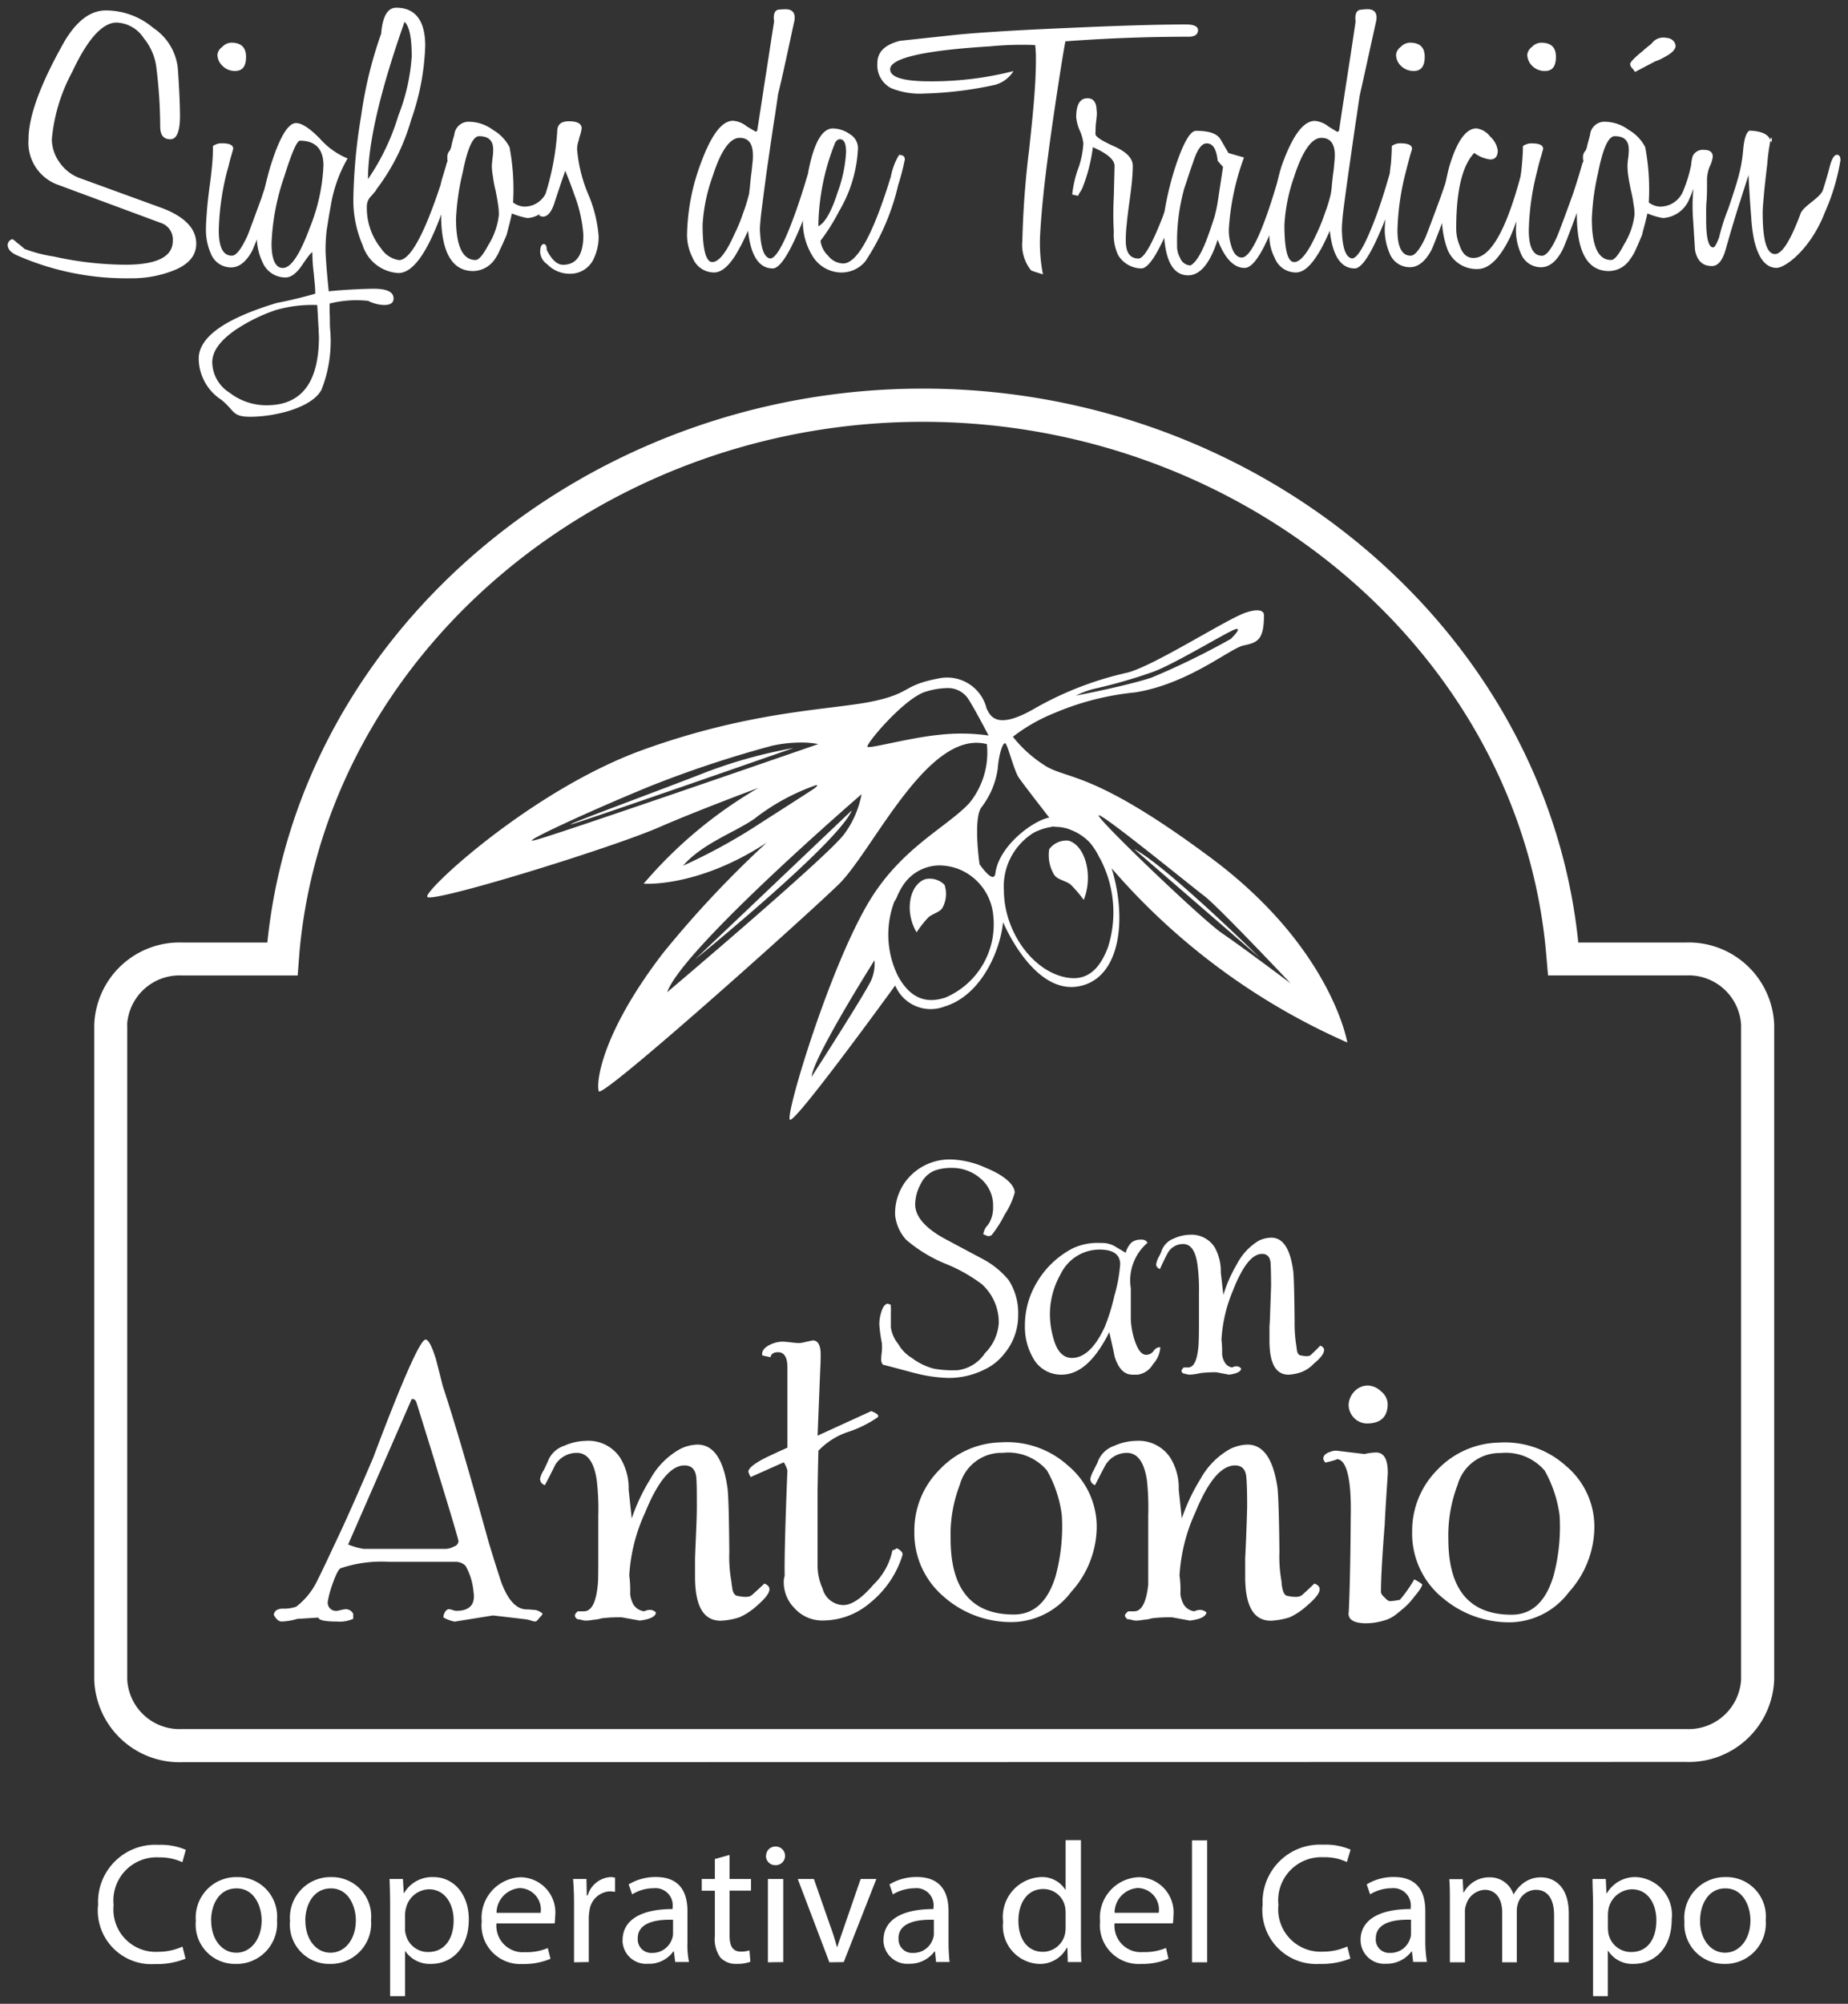 <svg xmlns="http://www.w3.org/2000/svg" width="120.527" height="130.64" viewBox="0 0 120.527 130.64"><rect x="0" y="0" width="120.527" height="130.64" fill="#333333" stroke="none"/><g transform="translate(-559.742 -3863.487)"><path d="M834.4,129.641v-5.873c0-.695-.036-1.244-.036-1.769h.866l.046.931h.027a2.128,2.128,0,0,1,1.928-1.052,2.469,2.469,0,0,1,2.3,2.748c0,1.965-1.2,2.911-2.487,2.911a1.865,1.865,0,0,1-1.653-.845h-.027v2.949Zm1.021-5.762a3.091,3.091,0,0,0-.052.4v.937a2.689,2.689,0,0,0,.045.4,1.5,1.5,0,0,0,1.486,1.146c1.038,0,1.629-.834,1.629-2.068,0-1.082-.554-2.021-1.6-2.021A1.605,1.605,0,0,0,835.423,123.879Zm-79.477,5.762v-5.873c0-.695-.014-1.244-.038-1.769h.873l.054.931h.014a2.121,2.121,0,0,1,1.928-1.052c1.312,0,2.3,1.113,2.3,2.748,0,1.965-1.18,2.911-2.465,2.911a1.938,1.938,0,0,1-1.685-.845h-.005v2.949Zm1.039-5.762a2.114,2.114,0,0,0-.066.4v.937a1.167,1.167,0,0,0,.049.4,1.483,1.483,0,0,0,1.46,1.146c1.054,0,1.66-.834,1.66-2.068,0-1.082-.576-2.021-1.611-2.021A1.575,1.575,0,0,0,756.986,123.879Zm83.376.881a2.653,2.653,0,0,1,2.7-2.883,2.561,2.561,0,0,1,2.6,2.8,2.639,2.639,0,0,1-2.7,2.86A2.578,2.578,0,0,1,840.362,124.76Zm1.019-.039c0,1.189.669,2.085,1.633,2.085.943,0,1.652-.881,1.652-2.107,0-.9-.464-2.086-1.632-2.086C841.885,122.613,841.38,123.7,841.38,124.721Zm-22.143,1.27c0-1.3,1.175-2.03,3.271-2.03v-.1a1.129,1.129,0,0,0-1.241-1.258,2.708,2.708,0,0,0-1.406.4l-.222-.65a3.349,3.349,0,0,1,1.769-.481c1.678,0,2.053,1.13,2.053,2.225v2.014a8.265,8.265,0,0,0,.107,1.3h-.9l-.08-.683h-.029a2.017,2.017,0,0,1-1.665.8A1.547,1.547,0,0,1,819.238,125.991Zm.995-.122a.87.87,0,0,0,.915.95,1.334,1.334,0,0,0,1.317-.909.817.817,0,0,0,.063-.319v-.935l-.2,0C821.3,124.654,820.232,124.894,820.232,125.869Zm-24.308-1.078a2.6,2.6,0,0,1,2.428-2.913,1.8,1.8,0,0,1,1.639.832H800v-3.24h1v6.547c0,.477,0,1.039.034,1.4h-.892l-.029-.937h-.031a1.979,1.979,0,0,1-1.845,1.057A2.466,2.466,0,0,1,795.924,124.79Zm1-.049c0,1.1.535,2.007,1.6,2.007a1.483,1.483,0,0,0,1.438-1.168,2.055,2.055,0,0,0,.04-.443v-.928a1.856,1.856,0,0,0-.04-.412,1.434,1.434,0,0,0-1.42-1.142C797.507,122.655,796.919,123.547,796.919,124.741Zm-8.8,1.25c0-1.3,1.152-2.03,3.261-2.03v-.1a1.12,1.12,0,0,0-1.238-1.258,2.855,2.855,0,0,0-1.413.4l-.22-.65a3.384,3.384,0,0,1,1.787-.481c1.666,0,2.065,1.13,2.065,2.225v2.014a12.414,12.414,0,0,0,.067,1.3h-.88l-.071-.683h-.032a2.012,2.012,0,0,1-1.659.8A1.555,1.555,0,0,1,788.118,125.991Zm.984-.122a.881.881,0,0,0,.938.95,1.33,1.33,0,0,0,1.3-.909.871.871,0,0,0,.064-.319v-.935l-.2,0C790.178,124.654,789.1,124.894,789.1,125.869Zm-18,.122c0-1.3,1.169-2.03,3.262-2.03v-.1a1.122,1.122,0,0,0-1.229-1.258,2.663,2.663,0,0,0-1.41.4l-.227-.65a3.372,3.372,0,0,1,1.78-.481c1.658,0,2.054,1.13,2.054,2.225v2.014a5.446,5.446,0,0,0,.1,1.3h-.9l-.084-.683h-.04a1.944,1.944,0,0,1-1.647.8A1.541,1.541,0,0,1,771.1,125.991Zm.991-.122a.876.876,0,0,0,.931.95,1.336,1.336,0,0,0,1.3-.909.96.96,0,0,0,.069-.319v-.935l-.2,0C773.168,124.654,772.093,124.894,772.093,125.869Zm-22.68-1.109a2.646,2.646,0,0,1,2.691-2.883,2.56,2.56,0,0,1,2.591,2.8,2.637,2.637,0,0,1-2.691,2.86A2.562,2.562,0,0,1,749.413,124.76Zm1-.039c0,1.189.681,2.085,1.636,2.085s1.655-.881,1.655-2.107c0-.9-.466-2.086-1.622-2.086S750.411,123.7,750.411,124.721Zm-7.142.039a2.639,2.639,0,0,1,2.678-2.883,2.568,2.568,0,0,1,2.611,2.8,2.639,2.639,0,0,1-2.694,2.86A2.562,2.562,0,0,1,743.269,124.76Zm1-.039c0,1.189.68,2.085,1.641,2.085.938,0,1.648-.881,1.648-2.107,0-.9-.459-2.086-1.636-2.086C744.768,122.613,744.266,123.7,744.266,124.721Zm68.576-1a3.74,3.74,0,0,1,3.935-3.957,4.081,4.081,0,0,1,1.8.324l-.242.807a3.384,3.384,0,0,0-1.526-.313,2.811,2.811,0,0,0-2.939,3.11,2.761,2.761,0,0,0,2.9,3.045,3.807,3.807,0,0,0,1.592-.338l.2.787a5.039,5.039,0,0,1-2.006.351A3.515,3.515,0,0,1,812.842,123.717Zm-10.6,1.082a2.632,2.632,0,0,1,2.542-2.921,2.3,2.3,0,0,1,2.234,2.559,2.223,2.223,0,0,1-.035.453h-3.8a1.719,1.719,0,0,0,1.857,1.871,3.681,3.681,0,0,0,1.5-.267l.159.7a4.32,4.32,0,0,1-1.8.339A2.525,2.525,0,0,1,802.243,124.8Zm.95-.6h2.871a1.406,1.406,0,0,0-1.371-1.615A1.623,1.623,0,0,0,803.192,124.194Zm-25.714,2.925a2.077,2.077,0,0,1-.364-1.41v-2.953h-.855V122h.855v-1.3l.96-.268V122h1.4v.758h-1.4v2.922c0,.67.182,1.055.744,1.055a1.755,1.755,0,0,0,.554-.08l.06.743a2.483,2.483,0,0,1-.879.138A1.391,1.391,0,0,1,777.479,127.119Zm-15.565-2.32a2.645,2.645,0,0,1,2.553-2.921,2.294,2.294,0,0,1,2.231,2.559,3.853,3.853,0,0,1-.033.453h-3.794a1.725,1.725,0,0,0,1.859,1.871,3.536,3.536,0,0,0,1.488-.267l.178.7a4.431,4.431,0,0,1-1.814.339A2.528,2.528,0,0,1,761.913,124.8Zm.97-.6h2.867a1.4,1.4,0,0,0-1.358-1.615A1.637,1.637,0,0,0,762.883,124.194Zm-25.99-.477a3.727,3.727,0,0,1,3.931-3.957,4.12,4.12,0,0,1,1.785.324l-.224.807a3.5,3.5,0,0,0-1.516-.313,2.816,2.816,0,0,0-2.968,3.11,2.76,2.76,0,0,0,2.9,3.045,3.868,3.868,0,0,0,1.591-.338l.2.787a5.01,5.01,0,0,1-1.989.351A3.5,3.5,0,0,1,736.893,123.717Zm94.956,3.7v-3.06c0-1.041-.394-1.666-1.2-1.666a1.248,1.248,0,0,0-1.153.881,1.551,1.551,0,0,0-.079.507v3.338h-.952v-3.242c0-.86-.387-1.484-1.145-1.484a1.346,1.346,0,0,0-1.212.982,1.175,1.175,0,0,0-.073.486v3.258h-.982v-3.951c0-.564,0-1.013-.038-1.467h.872l.048.87h.024a1.872,1.872,0,0,1,1.7-.991,1.606,1.606,0,0,1,1.538,1.1h.02a2.332,2.332,0,0,1,.611-.711,1.862,1.862,0,0,1,1.193-.386c.721,0,1.786.481,1.786,2.355v3.183Zm-23.615,0v-7.947h.989v7.947Zm-23.651,0L782.53,122h1.052l1.066,3.057c.181.482.318.936.433,1.366h.034c.128-.43.3-.885.461-1.366L786.632,122h1.026l-2.129,5.418Zm-4.009,0V122h1v5.418Zm-12.644,0V123.7c0-.65-.019-1.186-.063-1.7h.874l.02,1.075h.059a1.663,1.663,0,0,1,1.511-1.2c.1,0,.182.028.275.036v.929a2.545,2.545,0,0,0-.342-.033,1.414,1.414,0,0,0-1.329,1.269,2.887,2.887,0,0,0-.043.452v2.886Zm12.525-6.929a.605.605,0,0,1,.623-.618.608.608,0,1,1-.028,1.215A.6.6,0,0,1,780.456,120.487Zm-38.071-6.116a5.564,5.564,0,0,1-5.745-5.38V66.307a5.564,5.564,0,0,1,5.745-5.359h5.543c2.076-20.29,20.758-36.113,42.755-36.113s40.671,15.823,42.745,36.113h7.019a5.577,5.577,0,0,1,5.758,5.359v42.684a5.576,5.576,0,0,1-5.758,5.38Zm-3.594-48.064v42.684a3.417,3.417,0,0,0,3.594,3.218h98.061a3.426,3.426,0,0,0,3.6-3.218V66.307a3.429,3.429,0,0,0-3.6-3.213h-8.991l-.134-1.552C829.57,42.172,811.711,27,790.682,27s-38.906,15.177-40.648,34.554l-.119,1.544h-7.531A3.42,3.42,0,0,0,738.791,66.307Zm79.665,38.317c.06-1.246.113-3.308.131-6.205.056-2.537-.274-3.806-.918-3.806.087,0-.155.089-.73.224a.472.472,0,0,1-.143-.248c0-.211.17-.371.493-.464a.93.93,0,0,1,.516-.045l1.684.2a3.309,3.309,0,0,1,.752-.1c.524,0,.783.464.762,1.4-.071,1.109-.15,2.2-.2,3.3-.167,2.117-.246,3.58-.246,4.393,0,.1.078.217.246.364.141.158.251.235.364.235a4.8,4.8,0,0,0,.625-.088,8.491,8.491,0,0,0,.938-1.332,3.249,3.249,0,0,1,.52.32c0,.123-.163.392-.52.81a4.521,4.521,0,0,1-.634.7c-.3.256-.523.433-.637.518a2.218,2.218,0,0,1-.791.358,3.94,3.94,0,0,1-1.139.157C818.787,105.313,818.414,105.088,818.456,104.623Zm5.99-1.075a5.425,5.425,0,0,1-1.853-4.223,5.633,5.633,0,0,1,1.636-4.01,5.7,5.7,0,0,1,4.022-1.782,5.945,5.945,0,0,1,4.372,1.52,5.16,5.16,0,0,1,1.854,4,6.381,6.381,0,0,1-1.663,4.232,4.889,4.889,0,0,1-3.733,1.963A6.673,6.673,0,0,1,824.447,103.549Zm3.75-9.332a2.84,2.84,0,0,0-2.642,2.08,9.25,9.25,0,0,0-.6,3.529q0,4.93,4.126,4.93c1.325,0,2.225-.851,2.729-2.519a12.314,12.314,0,0,0,.4-3.956,8.141,8.141,0,0,0-.971-2.918,3.341,3.341,0,0,0-2.883-1.148ZM792,103.549a5.418,5.418,0,0,1-1.865-4.223,5.586,5.586,0,0,1,1.642-4.01,5.652,5.652,0,0,1,4.025-1.782,5.917,5.917,0,0,1,4.359,1.52,5.19,5.19,0,0,1,1.867,4,6.364,6.364,0,0,1-1.668,4.232,4.886,4.886,0,0,1-3.731,1.963A6.619,6.619,0,0,1,792,103.549Zm3.748-9.332A2.823,2.823,0,0,0,793.1,96.3a9,9,0,0,0-.6,3.529c0,3.287,1.368,4.93,4.12,4.93,1.323,0,2.228-.851,2.732-2.519a12.381,12.381,0,0,0,.4-3.956,7.889,7.889,0,0,0-.968-2.918,3.311,3.311,0,0,0-2.877-1.148ZM759.419,104.95a.67.67,0,0,1,.108-.358c.083-.129.165-.182.26-.182a1.074,1.074,0,0,1,.219.053,1.2,1.2,0,0,0,.244.058c.869,0,1.265-.408,1.134-1.225a4.174,4.174,0,0,0-.517-1.707.9.9,0,0,0-.65-.265h-4.336a8.379,8.379,0,0,0-3.158.416c-.126.046-.305.378-.522.992a6.717,6.717,0,0,0-.323,1.177.54.54,0,0,0,.6.612c.038,0,.122-.026.275-.058a1.731,1.731,0,0,1,.3-.053.551.551,0,0,1,.482.3v.33a2.166,2.166,0,0,1-1.076.176c-.736,0-1.15-.078-1.2-.257l-1.377.086a3.857,3.857,0,0,1-1.01.17c-.191,0-.362-.148-.517-.441.049-.257.223-.375.54-.4a2.437,2.437,0,0,0,.922-.125,4.719,4.719,0,0,0,1.442-1.84c.086-.152.439-.886,1.039-2.175.685-1.422,1.522-3.315,2.534-5.678,1.943-5.166,3.087-7.723,3.424-7.723.179,0,.4.4.669,1.248q.224.876.454,1.784,1.115,3.376,2.99,10.173c.273.891.541,1.768.832,2.637.462,1.223,1.031,1.791,1.737,1.75l.5.04a1.112,1.112,0,0,1,.445.229c0,.058-.067.148-.209.287-.107.156-.2.234-.265.234a1.139,1.139,0,0,1-.321-.078,2.431,2.431,0,0,0-.323-.07l-2.108-.247-2.49.4a.084.084,0,0,1-.028,0A2.478,2.478,0,0,1,759.419,104.95Zm-2.068-14.237-4.146,9.481a4.721,4.721,0,0,0,1,.284h5.407a1.207,1.207,0,0,0,.507-.16.371.371,0,0,0,.282-.348c0-.072-.416-1.516-1.285-4.322-.467-1.561-.963-3.129-1.452-4.707-.051-.148-.132-.229-.277-.229Zm54.36,11.576v-1.242c0,.063.02-.308.055-1.133s.058-1.548.074-2.177c0-.881-.016-1.526-.055-1.939-.045-.512-.3-.759-.734-.759-.893,0-1.75,1.013-2.589,3.059a11.408,11.408,0,0,0-1.033,4.113,6.536,6.536,0,0,1,.057,1.211,1.839,1.839,0,0,0,.2.656.951.951,0,0,0,.706.471.964.964,0,0,1,.356-.092.638.638,0,0,1,.438.166c-.039.262-.39.447-1.081.532l-1.159-.213a9.358,9.358,0,0,0-1.336.066,2.093,2.093,0,0,1-.529.095,2.73,2.73,0,0,1-.485.053,1.043,1.043,0,0,1-.267-.041,1.171,1.171,0,0,0-.3-.051c-.1-.092-.162-.166-.162-.237s.081-.16.208-.277h.391c.489,0,.793-.574.922-1.73,0-.174,0-.821,0-1.938V98.286a16.725,16.725,0,0,0-.084-2.266c-.176-1.205-.617-1.8-1.314-1.8a1.628,1.628,0,0,0-1.393.8c-.231.426-.456.875-.682,1.307a.458.458,0,0,1-.305-.41,1.974,1.974,0,0,1,.236-.587c.142-.307.25-.487.25-.528a1.75,1.75,0,0,1,1.076-1.042,3.6,3.6,0,0,1,1.422-.322,2.475,2.475,0,0,1,2.209,1.064,3.689,3.689,0,0,1,.574,2.116l.2,1.875a12.576,12.576,0,0,1,1.22-2.575,4.965,4.965,0,0,1,1.929-1.95,2.723,2.723,0,0,1,1.137-.287c1.033,0,1.689.946,1.956,2.826.057.526.106,1.92.125,4.162a9.183,9.183,0,0,0,.138,1.94,2.3,2.3,0,0,0,.073.518c.061.248.149.368.279.411.475.1.808.1.976-.043.077-.059.361-.319.814-.754.238.086.346.21.346.365,0,.279-.31.643-.914,1.154a4.448,4.448,0,0,1-1.033.676,4.707,4.707,0,0,1-1.246.228C812.274,105.155,811.711,104.227,811.711,102.289Zm-29.429,2.02a2.4,2.4,0,0,1-.666-1.631,1.363,1.363,0,0,1,.061-.441c-.023-1,.033-3.281.178-6.874a1.887,1.887,0,0,0-.239-.527l-2.156.961a1.4,1.4,0,0,1-.151-.349c0-.22.382-.541,1.169-.932.451-.214.915-.429,1.378-.636V88.668c0-.664-.2-1.011-.614-1.011-.287,0-.449.111-.488.328l-.535-.117c-.056-.268.106-.508.507-.7a1.964,1.964,0,0,1,.793-.2c.031,0,.21.007.544.045a5.1,5.1,0,0,0,.574.049,2.66,2.66,0,0,0,.452-.086c.233-.042.369-.087.423-.087.33,0,.5.3.512.861,0,.328-.005.646-.026.959l-.174,4.389,3.5-1.6c.387.156.527.283.423.4a7.625,7.625,0,0,1-1.853.931,4.739,4.739,0,0,0-2.015,1.25c-.023.737-.038,1.6-.056,2.6v4.887a3.606,3.606,0,0,0,.326,1.5,1.429,1.429,0,0,0,1.319,1.076c.557.017,1.218-.42,2.005-1.338a4.271,4.271,0,0,0,1.231-2.235.591.591,0,0,0,.285-.134c.3.152.425.318.36.49a6.428,6.428,0,0,1-2.085,3.059,4.75,4.75,0,0,1-3.053,1.165A2.446,2.446,0,0,1,782.282,104.308Zm-6.451-2.02v-1.242c0,.063.012-.308.047-1.133s.069-1.548.069-2.177c0-.881,0-1.526-.037-1.939-.062-.512-.317-.759-.773-.759-.859,0-1.724,1.013-2.556,3.059a11.279,11.279,0,0,0-1.04,4.113,7.492,7.492,0,0,1,.058,1.211,1.909,1.909,0,0,0,.194.656.973.973,0,0,0,.722.471.866.866,0,0,1,.346-.092.548.548,0,0,1,.418.166c-.006.262-.377.447-1.053.532l-1.174-.213a9.037,9.037,0,0,0-1.323.066,2.257,2.257,0,0,1-.531.095,2.909,2.909,0,0,1-.489.053,1.028,1.028,0,0,1-.271-.041,1.156,1.156,0,0,0-.282-.051c-.124-.092-.161-.166-.161-.237s.049-.16.186-.277h.4c.495,0,.795-.574.906-1.73.027-.174.034-.821.034-1.938V98.286a15.536,15.536,0,0,0-.1-2.266c-.169-1.205-.614-1.8-1.3-1.8a1.651,1.651,0,0,0-1.42.8c-.2.426-.438.875-.664,1.307a.449.449,0,0,1-.316-.41,1.717,1.717,0,0,1,.252-.587c.148-.307.229-.487.247-.528a1.71,1.71,0,0,1,1.07-1.042,3.662,3.662,0,0,1,1.421-.322,2.479,2.479,0,0,1,2.211,1.064,3.746,3.746,0,0,1,.579,2.116l.2,1.875a12.478,12.478,0,0,1,1.219-2.575,4.967,4.967,0,0,1,1.94-1.95,2.624,2.624,0,0,1,1.13-.287c1.035,0,1.694.946,1.956,2.826.068.526.1,1.92.12,4.162a9.091,9.091,0,0,0,.136,1.94c.014.166.044.332.07.518.051.248.152.368.29.411.484.1.813.1.968-.043.074-.059.362-.319.824-.754.215.086.33.21.33.365,0,.279-.306.643-.9,1.154a4.3,4.3,0,0,1-1.049.676,4.56,4.56,0,0,1-1.241.228C776.385,105.155,775.831,104.227,775.831,102.289Zm42.956-10.373a1.247,1.247,0,0,1-.33-.8,1.349,1.349,0,0,1,.363-.887,1.207,1.207,0,0,1,.893-.4,1.306,1.306,0,0,1,.866.387,1.1,1.1,0,0,1,.426.811c0,.845-.459,1.275-1.346,1.275A1.178,1.178,0,0,1,818.787,91.916Zm-28.639-2.9c-.7-.186-1.381-.371-2.065-.547a.5.5,0,0,1-.112-.34,3.627,3.627,0,0,1,.029-.4,3.173,3.173,0,0,0,.014-.666,11.178,11.178,0,0,1-.159-1.115,2.316,2.316,0,0,1,.1-.825c.1-.4.274-.629.461-.629a.354.354,0,0,0,.174.056,3.989,3.989,0,0,1,.013.573v.924a2.261,2.261,0,0,0,.489,1.088,2.459,2.459,0,0,0,.886.9,4.016,4.016,0,0,0,1.448.7,7.126,7.126,0,0,0,1.543.094,2.506,2.506,0,0,0,1.772-1.111,3.058,3.058,0,0,0,.9-1.975,3.37,3.37,0,0,0-1.1-2.517,10.307,10.307,0,0,0-2.363-1.33,9.421,9.421,0,0,1-2.577-1.568,2.823,2.823,0,0,1-.721-1.608,3.473,3.473,0,0,1,1.136-2.695,3.593,3.593,0,0,1,2.625-.928,5.9,5.9,0,0,1,2.167.545c1.221.5,1.858,1.1,1.874,1.606a4.994,4.994,0,0,1-.657,1.435,7.287,7.287,0,0,1-.861,1.352.466.466,0,0,1-.236.056,2.843,2.843,0,0,1-.3-.129,1.221,1.221,0,0,1,.2-.488,1.216,1.216,0,0,0,.232-.326,1.969,1.969,0,0,0,.209-.959,2.292,2.292,0,0,0-.813-1.852,2.825,2.825,0,0,0-1.923-.695,3.189,3.189,0,0,0-1.061.168,1.739,1.739,0,0,0-.928.889,2.844,2.844,0,0,0-.357,1.329c.007.781.655,1.535,1.912,2.222.806.43,1.643.881,2.487,1.327a5.588,5.588,0,0,1,1.695,1.374,3.95,3.95,0,0,1,.624,2.288,3.878,3.878,0,0,1-.917,2.531,3.519,3.519,0,0,1-1.271,1.012,5.176,5.176,0,0,1-2.36.553A9.408,9.408,0,0,1,790.148,89.012Zm23.147-2.1v-.985c0,.041.027-.239.046-.888s.045-1.2.059-1.687c0-.7-.014-1.2-.033-1.528-.038-.39-.227-.58-.554-.58-.651,0-1.271.793-1.893,2.372a9.632,9.632,0,0,0-.756,3.217,6.991,6.991,0,0,1,.043.932,1.128,1.128,0,0,0,.149.509.653.653,0,0,0,.509.372.615.615,0,0,1,.279-.075.391.391,0,0,1,.3.147c0,.189-.284.339-.791.4l-.841-.16a9.012,9.012,0,0,0-.97.051c-.071.005-.189.045-.391.072a2.956,2.956,0,0,1-.363.037s-.088-.007-.2-.027a1.036,1.036,0,0,0-.214-.053.222.222,0,0,1-.116-.16c0-.074.065-.144.14-.231h.292q.547,0,.667-1.338c.02-.145.04-.649.04-1.512V83.777a12.223,12.223,0,0,0-.092-1.784c-.122-.929-.432-1.388-.939-1.388a1.135,1.135,0,0,0-1.031.633c-.175.322-.333.666-.483,1-.165-.075-.246-.17-.246-.313a1.486,1.486,0,0,1,.167-.475,2.157,2.157,0,0,0,.186-.4,1.332,1.332,0,0,1,.788-.8A2.628,2.628,0,0,1,808.087,80a1.793,1.793,0,0,1,1.634.816,3.218,3.218,0,0,1,.4,1.646l.167,1.463a9.041,9.041,0,0,1,.88-2,3.826,3.826,0,0,1,1.413-1.528,1.906,1.906,0,0,1,.829-.207c.773,0,1.244.724,1.438,2.2.042.394.069,1.487.087,3.23a9.6,9.6,0,0,0,.094,1.51c.023.135.036.257.054.4.037.2.107.3.218.33.352.077.6.077.7-.032.061-.058.264-.244.609-.6.168.082.247.16.247.273,0,.247-.216.528-.667.9a2.182,2.182,0,0,1-.759.531,2.842,2.842,0,0,1-.9.191C813.715,89.121,813.295,88.394,813.295,86.914Zm-8.926,2.207c-.544,0-.931-.39-1.176-1.193-.1-.539-.232-1.056-.345-1.58-.929,1.855-1.953,2.773-3.122,2.773a2.081,2.081,0,0,1-1.856-1.1,4.07,4.07,0,0,1-.525-2.119,5.407,5.407,0,0,1,.777-2.793,5.811,5.811,0,0,1,2.381-2.245,3.907,3.907,0,0,1,1.821-.331,1.69,1.69,0,0,1,.893.221c.242.149.477.284.7.42a1.478,1.478,0,0,1,.376-.666.95.95,0,0,1,.651-.189.416.416,0,0,1,.4.2,3.233,3.233,0,0,0-1.092,2.969v2.046a5.369,5.369,0,0,0,.213,1.235c.224.712.476,1.058.793,1.058a.6.6,0,0,0,.479-.253.515.515,0,0,1,.438-.248,1.754,1.754,0,0,1-.476,1.107,1.362,1.362,0,0,1-1.01.689Zm-4.676-6.589a5.323,5.323,0,0,0-.718,2.648,5.774,5.774,0,0,0,.238,1.6c.229.836.637,1.248,1.2,1.248.793,0,1.512-.67,2.132-2.006A12.63,12.63,0,0,0,803.175,84a10.128,10.128,0,0,0,.383-2.074c0-.631-.448-.959-1.334-.959A2.818,2.818,0,0,0,799.692,82.532ZM782.035,72.5l-.012,0c-.369-.165,2.722-10.452,5.381-14.58,2.083-3.238,4.889-4.533,6.314-6.058a5.22,5.22,0,0,0,1.146-3.848c-3.85-1.006-7.421,6.949-9.662,9.139-2.272,2.208-15.465,14.013-15.648,13.493s.123-3.7,4.167-8.982a68.109,68.109,0,0,1,6.782-7.227c-4.5,2.955-8.024,2.676-8.024,2.676a28.827,28.827,0,0,1,7.486-6.246c-2.507.931-5.068,1.949-6.487,2.57-3.167,1.379-14.985,5.015-15.113,4.524-.151-.468,6.746-6.854,13.862-9.5,7.106-2.6,12.2-2.66,15.015-3.2,2.779-.557,2.016-1.066,4.5-1.535a2.653,2.653,0,0,1,3.112,1.992c.188.283.473,1.508,3.1-.014a21.745,21.745,0,0,1,6.063-2.349c1.724-.429,6.415-3.452,7.7-3.905,1.3-.44,1.219.166,1.219.166,0,1.632-.445,1.777-1.333,1.966s-3.568,2.5-7.076,3.061A17.855,17.855,0,0,0,799.238,46a11.255,11.255,0,0,0-2.677,1.534,8.342,8.342,0,0,0,1.989,1.811c1.508,1.037,3.071.234,10.935,6.09s8.888,12.031,8.888,12.031A43.318,43.318,0,0,1,803,56.106c1,3.236.6,7.035-1.98,7.662-3.07.762-5.1-4.152-5.1-4.152-.175,1.853-1.426,4.783-3.807,5.5a2.506,2.506,0,0,1-3.228-1.368s-6.346,8.752-6.84,8.753Zm1.4-2.8s3.634-5.636,3.91-6.351a2.735,2.735,0,0,0,.189-1.244S783.545,68.412,783.433,69.7Zm6.054-12.615a4.611,4.611,0,0,0-.518.953,1.818,1.818,0,0,1-.14.235,6.1,6.1,0,0,0,.238,4.865c.766,1.394,1.778,1.838,3.1,1.394a5.184,5.184,0,0,0,3.118-5.268,3.605,3.605,0,0,0-2.327-3.128,3.693,3.693,0,0,0-1.194-.215A2.874,2.874,0,0,0,789.487,57.088Zm-15.473,7.1s10.613-8.967,11.562-10.332a6.221,6.221,0,0,0,1.111-2.572S775.012,61.346,774.014,64.186Zm28.144-11.531c-.239.121,6.749,6.814,8.05,7.695s4.465,3.263,4.465,3.263-4.722-5.008-5.625-5.693-6.518-5.267-6.88-5.267Zm-3.073.754a3.838,3.838,0,0,0-1.135.363,4.113,4.113,0,0,0-1.977,3.81c.018,2.542,1.731,5.043,3.818,5.588,1.4.371,2.347-.254,2.969-1.914a7.5,7.5,0,0,0-.436-5.625c-.041-.1-.088-.154-.129-.234a4.647,4.647,0,0,0-.594-.936,3.343,3.343,0,0,0-1.3-.867.26.26,0,0,1-.034-.019,2.722,2.722,0,0,0-.908-.166c-.058,0-.132-.023-.208-.023C799.144,53.387,799.086,53.41,799.086,53.41Zm-3.511-3.821a5.32,5.32,0,0,1-1.076,2.559c-.538.771-.113,3.7-.113,3.7s.922,1.359,1.031.589c.241-1.823,2.489-3.451,3.514-3.633,0,0-1.659-2.125-2.009-2.637-.309-.523-.664-1.963-.83-2.179a.066.066,0,0,0-.051-.029C795.877,47.958,795.639,48.731,795.575,49.588Zm-15.884,3.3c-1.273.883-3.38,1.6-4.645,3.055a37.171,37.171,0,0,0,4.477-2.409c1.249-.806,2.617-1.672,3.89-2.5.361-.232.453-.35.328-.35A14.013,14.013,0,0,0,779.691,52.889Zm1.253-4.792a71.605,71.605,0,0,0-8.158,2.707c-3.994,1.642-8.743,3.847-7.353,3.459,1.374-.344,18.433-6.25,18.433-6.25a5.569,5.569,0,0,0-1.164-.1A8.629,8.629,0,0,0,780.944,48.1Zm9.9-3.492c-1.429.467-3.915,3.449-3.768,3.587.163.127,2.77-.6,4.7-.785a12.562,12.562,0,0,1,3.2.048s-.947-1.816-1.351-2.425a1.592,1.592,0,0,0-1.407-.666A4.861,4.861,0,0,0,790.845,44.606Zm20.257-4.09c-.451.109-4.015,2.3-5.431,2.8a33.408,33.408,0,0,1-3.712,1.072,5.6,5.6,0,0,0-1.289.467s3.359-.645,4.951-1.182a49.413,49.413,0,0,0,5.151-2.515s.68-.653.4-.653A.3.3,0,0,0,811.1,40.516ZM786.058,52.331c-.91,2.161-10.227,9.719-10.227,9.719Zm18.41,2.524c2.029,1.021,8.21,7.1,8.21,7.1Zm-13.623,1.963a1.358,1.358,0,0,1,1.258.369,1.88,1.88,0,0,1-.122,1.472c-.144.312-.672.4-.954.672a6.623,6.623,0,0,0-.744.953C789.487,58.97,789.791,57.186,790.845,56.817Zm9.471.343c-.333-.257-.875-.305-1.078-.655a2.463,2.463,0,0,1-.307-1.644,1.39,1.39,0,0,1,1.259-.555c1.094.31,1.625,2.277.99,3.864A7.718,7.718,0,0,0,800.316,57.16Zm-23.547-7.4a31.424,31.424,0,0,1,5.478-1.492s-13.362,4.66-14.422,4.953a.591.591,0,0,1-.1.022C767.492,53.239,773.841,50.911,776.769,49.757Zm-31.86-24.214a3.239,3.239,0,0,1-1.449-2.66c0-1.412,1.715-2.62,5.1-3.638.692-.131,1.536-.326,2.5-.6,0-.151-.006-.342-.024-.557s-.047-.5-.078-.823a10.712,10.712,0,0,1-.086-1.324c-.079.012-.3.291-.665.834-.352.525-.719.81-1.075.81a1.607,1.607,0,0,1-1.493-.959,3.787,3.787,0,0,1-.384-1.523c-.141.361-.246.6-.3.732-.388.709-.837,1.094-1.38,1.094a1.4,1.4,0,0,1-1.322-.9,3.836,3.836,0,0,1-.322-1.567c0-.306.021-.68.058-1.121.03-.458.09-.974.169-1.6.086-.6.146-1.148.186-1.6s.045-.835.045-1.125a.949.949,0,0,1,.592-.177c.5,0,.731.119.731.365-.038.119-.088.309-.158.541s-.13.545-.244.922a16.923,16.923,0,0,0-.542,3.842c0,1.109.282,1.656.855,1.656.275,0,.592-.4.985-1.228.022-.03.335-.859.947-2.537.054-.167.121-.379.193-.581.117-.461.207-.852.351-1.35.6-1.967,1.174-2.949,1.708-2.949.381,0,.9.344,1.569,1.027A4.885,4.885,0,0,0,753.17,9.83a9.04,9.04,0,0,0-1.108,3.157c-.106.531-.176,1.039-.253,1.49a11.494,11.494,0,0,0-.077,1.289c0,.172.017.49.049.945s.085,1.045.16,1.78c.7-.074,1.306-.106,1.8-.131s.9-.035,1.157-.035c.845,0,1.271.216,1.271.632,0,.3-.217.427-.629.427a2.459,2.459,0,0,1-1.03-.269,7.118,7.118,0,0,0-2.514.176c0,.093,0,.239,0,.417s.017.374.017.572,0,.392.011.563c.008.193.031.329.031.424a8.664,8.664,0,0,1-.582,3.629c-.591,1.17-3.006,1.775-4.641,1.775C745.612,26.67,745.844,26.293,744.909,25.543Zm3.484-5.8a11.113,11.113,0,0,0-2.569,1.284c-.984.691-1.481,1.386-1.481,2.084a2.384,2.384,0,0,0,1.126,1.984,3.9,3.9,0,0,0,2.432.821q3.4,0,3.4-4.475c0-.022-.013-.212-.022-.551-.029-.344-.045-.846-.09-1.507A8.55,8.55,0,0,0,748.393,19.743Zm.656-8.762a15.036,15.036,0,0,0-.839,4.385c0,1.052.257,1.6.733,1.6.542,0,1.115-.883,1.753-2.6a12.2,12.2,0,0,0,.9-4.073c0-1.08-.516-1.624-1.535-1.624C749.869,8.672,749.531,9.444,749.049,10.981ZM731.661,16.17c-.439-.181-.661-.425-.661-.709a.423.423,0,0,1,.3-.372,1.024,1.024,0,0,1,.292.223c.131.095.3.232.508.415a9.417,9.417,0,0,0,1.926.5,21.9,21.9,0,0,0,4.645.531c2.06,0,3.1-.516,3.1-1.56a1.136,1.136,0,0,0-.809-1.174l-6.626-2.457a2.913,2.913,0,0,1-1.975-2.991c0-1.5.782-3.628,2.37-6.423C735.531.834,736.417.18,737.4.18a4.792,4.792,0,0,1,3.1,1.143A3.612,3.612,0,0,1,742.093,3.9c.045.566.075,1.119.1,1.635s.045,1.039.045,1.545c0,1-.219,1.5-.626,1.5-.46,0-.664-.283-.664-.849a31.368,31.368,0,0,0-.266-3.945,3.723,3.723,0,0,0-.807-1.8A2.215,2.215,0,0,0,738.114.971c-.94,0-1.906,1.08-2.912,3.234a11.332,11.332,0,0,0-1.321,4.373,2.625,2.625,0,0,0,.537,1.557,2.748,2.748,0,0,0,1.4,1.018l5.144,1.873c1.556.563,2.336,1.365,2.336,2.357,0,.787-.5,1.377-1.526,1.77a7.348,7.348,0,0,1-2.721.49A17.712,17.712,0,0,1,731.661,16.17ZM806.431,15c-.6,1.318-1.1,2-1.5,2a1.8,1.8,0,0,1-1.5-.856,3.109,3.109,0,0,1-.288-1.522,21.72,21.72,0,0,1,0-2.319l.05-1.984c0-.393-.464-.811-1.415-1.223a10.877,10.877,0,0,1-.68,2.652,1.405,1.405,0,0,1-.158.28,1.829,1.829,0,0,0-.128.24l-.382-.086a7.36,7.36,0,0,1,.345-1.571,5.831,5.831,0,0,0,.383-1.764,2.906,2.906,0,0,0-.231-.826,2.769,2.769,0,0,1-.236-.877c0-.828.243-1.239.733-1.239.371,0,.579.244.594.756a1.651,1.651,0,0,1,.016.338c-.016.139-.023.284-.047.442a4.431,4.431,0,0,0-.035.5c0,.123-.008.218-.008.3,0,.161.392.427,1.2.79q1.234.545,1.236,1.274c0,.268-.017.618-.056,1.035-.04.384-.1.877-.175,1.414s-.133,1.008-.167,1.4a8.419,8.419,0,0,0-.058,1.043c0,.777.28,1.157.83,1.157.335,0,.844-.85,1.532-2.6.075-.183.105-.293.165-.468a20.538,20.538,0,0,1,.635-2.686c.553-1.733,1.027-2.571,1.419-2.571.841,0,1.378.176,1.6.56l.517.889,1.011.289a16.468,16.468,0,0,0-.974,4.457,3.181,3.181,0,0,0,.112,1.194c.145.582.4.873.72.873.565,0,1.353-1.66,2.286-4.821.112-.428.2-.845.36-1.287.682-1.877,1.382-2.8,2.116-2.8a1.641,1.641,0,0,1,.886.361c.358.224.565.346.565.346a.172.172,0,0,0,.125-.058c.119-.8.264-1.758.447-2.945s.4-2.553.635-4.179c-.055-.451.041-.7.273-.764A4.1,4.1,0,0,1,819.685.1c.464,0,.657.258.577.734-.113.524-.264,1.188-.439,1.991s-.383,1.75-.628,2.839c-.023.118-.09.547-.2,1.332-.124.769-.277,1.881-.488,3.35-.161,1.105-.277,1.986-.368,2.68s-.123,1.187-.123,1.457c.031,1.179.256,1.8.661,1.865q.522,0,1.477-2.506c.346-.894.673-1.941.985-3.027.026-.218.051-.481.081-.669.032-.451.052-.835.052-1.125a.886.886,0,0,1,.568-.177c.51,0,.755.119.755.365-.029.119-.1.309-.159.541s-.145.545-.239.922a16.519,16.519,0,0,0-.554,3.842c0,1.109.3,1.656.859,1.656.274,0,.6-.4.983-1.228.01-.03.337-.859.951-2.537.1-.266.2-.581.328-.946.007-.04.034-.129.042-.175.077-.324.132-.635.237-.988.484-1.606,1.077-2.425,1.753-2.425a1.357,1.357,0,0,1,.895.535,1.515,1.515,0,0,1,.493.9c0,.392-.167.591-.493.591a2.208,2.208,0,0,1-1.04-.427c-.783.828-1.176,2.465-1.176,4.924a2.886,2.886,0,0,0,.239,1.154c.179.524.475.77.885.77,1.094,0,2.115-1.757,3.069-5.307.047-.269.076-.611.1-.861.041-.451.058-.835.058-1.125a.916.916,0,0,1,.58-.177c.5,0,.739.119.739.365-.038.119-.08.309-.153.541s-.156.545-.243.922a16.607,16.607,0,0,0-.54,3.842c0,1.109.291,1.656.864,1.656.258,0,.6-.4.967-1.228.026-.03.346-.859.954-2.537.1-.266.2-.581.316-.946s.245-.787.382-1.273a.523.523,0,0,1,.081-.168.755.755,0,0,1-.029-.174V9.666a.6.6,0,0,1,.175-.355,1.5,1.5,0,0,0,.107-.355c.043-.166.112-.394.179-.668a.937.937,0,0,1,.985-.851,2.669,2.669,0,0,1,1.545.539,2.741,2.741,0,0,1,1.066,1.117,14.767,14.767,0,0,1,.232,3.606,1.3,1.3,0,0,0,.722.271,1.614,1.614,0,0,0,1.5-.965,9.01,9.01,0,0,0,.541-1.748,2.646,2.646,0,0,1,.107-.592.734.734,0,0,1,.734-.394c.367,0,.571.152.571.439a1.973,1.973,0,0,1-.206.658,2.425,2.425,0,0,0-.17.784v.57c0,.223-.007.484-.019.773a6.369,6.369,0,0,0-.037.811v.535c0,1.193.159,1.789.459,1.789.1,0,.216-.218.382-.646a13.573,13.573,0,0,1,.6-1.873c.258-.758.486-1.442.657-2.067a9.449,9.449,0,0,0,.317-1.789c.062-.7.2-1.12.405-1.238.859.031,1.257.271,1.374.64a12.832,12.832,0,0,0-.211,1.557c-.1.836-.175,1.5-.22,2.022s-.076.9-.076,1.127c0,1.8.257,2.7.806,2.7.454,0,1.013-.883,1.669-2.647.188-.5,1.283-1.013,1.454-1.529.16-.5.31-1,.443-1.52s.294-.775.47-.775c.151,0,.23.117.23.359a13.864,13.864,0,0,1-1.015,3.389c-.923,2.4-2.581,3.623-3.146,3.623-.706,0-1.18-.611-1.461-1.775a10.044,10.044,0,0,1-.2-1.557c-.062-.714-.117-1.607-.176-2.723-.087.3-.27.836-.527,1.663-.266.791-.581,1.869-.967,3.207-.2.716-.5,1.067-.894,1.067-.6,0-.969-.34-1.1-1.045l-.117-1.861a11.882,11.882,0,0,1,0-1.994l.016-.139c-.088.2-.137.4-.245.6a1.973,1.973,0,0,1-1.749,1.309,4.56,4.56,0,0,1-1.011-.3c-.033.17-.09.393-.148.631-.054.213-.135.479-.2.769-.153.372-.294.7-.414.961a2.7,2.7,0,0,1-.347.595,1.664,1.664,0,0,1-1.4.8c-1.391,0-2.092-1.234-2.092-3.691,0-.033,0-.063.005-.1,0,0,0,0-.005,0-.5,1.369-.812,2.17-.955,2.449-.372.709-.838,1.094-1.381,1.094a1.4,1.4,0,0,1-1.316-.9,3.776,3.776,0,0,1-.32-1.567c0-.123.018-.357.024-.531-.146.422-.284.771-.4,1.031-.674,1.385-1.379,2.083-2.128,2.083a2.039,2.039,0,0,1-1.962-1.279,5.92,5.92,0,0,1-.35-1.717c-.364.949-.594,1.563-.71,1.783-.383.709-.853,1.094-1.385,1.094a1.4,1.4,0,0,1-1.326-.9,3.9,3.9,0,0,1-.32-1.567c0-.189.026-.437.034-.652C820,15.938,819.348,17,818.854,17c-.908,0-1.446-.828-1.623-2.455-.206.463-.384.834-.521,1.088a6.111,6.111,0,0,1-.313.526c-.471.74-.924,1.105-1.377,1.105a1.476,1.476,0,0,1-1.381-.947,3.084,3.084,0,0,1-.35-1.485c-.6,1.4-1.146,2.135-1.616,2.135-.7,0-1.3-.617-1.757-1.842-.491,1.549-1.148,2.326-1.93,2.326C807.067,17.448,806.557,16.6,806.431,15Zm1.9-4.965c-.067.183-.159.441-.252.724-.1.3-.208.641-.342,1.027a12.942,12.942,0,0,0-.467,3.752,1.5,1.5,0,0,0,.2.78.748.748,0,0,0,.671.488c.365-.191.743-.814,1.145-1.92.158-.428.282-.82.41-1.207a8.552,8.552,0,0,0,.221-.995l.349-2.3-.349-.4c-.078-.756-.307-1.137-.719-1.137C808.867,8.844,808.588,9.256,808.329,10.032Zm6.592.935a11.241,11.241,0,0,0-.653,3.19c0,1.609.209,2.425.638,2.425.412,0,.905-.615,1.465-1.858a11.407,11.407,0,0,0,.541-1.34,9.794,9.794,0,0,0,.379-1.238c.019-.082.039-.244.061-.44.014-.215.049-.483.083-.814a6.756,6.756,0,0,0,.081-.711,5.289,5.289,0,0,0,.038-.561c0-.751-.291-1.134-.873-1.134Q815.743,8.485,814.92,10.967Zm19.817-.257a15.864,15.864,0,0,0-.42,3.055c0,1.779.413,2.683,1.258,2.683.211,0,.482-.323.827-.987a4.783,4.783,0,0,0,.7-1.967,3.444,3.444,0,0,0-.062-.666,8.509,8.509,0,0,0-.175-.927c-.069-.332-.13-.653-.168-.908a4.92,4.92,0,0,1-.055-.668,4.478,4.478,0,0,1,.048-.54,4.027,4.027,0,0,0,.037-.529c0-.6-.3-.88-.916-.88C835.4,8.375,835.046,9.17,834.737,10.711Zm-36.562,6.565a2.925,2.925,0,0,1-.431-.152,2.652,2.652,0,0,1-.57-1.923,59.127,59.127,0,0,1,.441-5.928c.144-1.336.263-2.475.337-3.459.076-.963.108-1.786.108-2.455,0-.18,0-.364-.013-.487-.007-.16-.018-.3-.037-.437a21.908,21.908,0,0,0-2.957.086c-4.326.263-6.5.775-6.5,1.494q0,.784,2.6.785a21.614,21.614,0,0,0,5.443-.668,2.051,2.051,0,0,1-1.212.9,24.14,24.14,0,0,1-4.587.564,5,5,0,0,1-2.178-.349,1.686,1.686,0,0,1-.9-1.636c0-.725.488-1.2,1.475-1.452l3.57-.383c.818-.086,1.942-.167,3.321-.252,1.4-.086,3.079-.162,5.066-.247,1.587-.07,2.946-.116,4.059-.145s1.988-.039,2.651-.039c.524,0,.79.14.771.4s-.223.4-.609.4c-2.591,0-5.265.092-8.04.3-.118.595-.381,2.219-.773,4.881-.244,1.67-.44,3.146-.593,4.468-.144,1.3-.244,2.454-.292,3.448a10.758,10.758,0,0,0,.193,2.392A3.657,3.657,0,0,1,798.175,17.276Zm-31.992-.554a1.025,1.025,0,0,1-.455-.783c0-.32.07-.5.22-.531.14,0,.21.13.21.394.33.639.676.958,1.059.958.888,0,1.327-.661,1.327-1.941a9.124,9.124,0,0,0-.583-2.612c-.2-.588-.406-1.1-.6-1.576-.081.252-.182.522-.3.879s-.265.781-.416,1.257c-.191.567-.436.858-.751.858-.031,0-.115-.037-.229-.058.014-.057.023-.073.034-.116a1.642,1.642,0,0,1-.806.263,5.2,5.2,0,0,1-1.015-.3c-.03.17-.084.393-.14.631-.06.213-.122.479-.2.769-.161.372-.3.7-.434.961a2.987,2.987,0,0,1-.317.595,1.749,1.749,0,0,1-1.421.8c-1.391,0-2.1-1.234-2.1-3.691v0c-.048.111-.076.236-.131.365-.892,2.315-1.772,3.455-2.657,3.455a2.6,2.6,0,0,1-2.336-1.836,7.342,7.342,0,0,1-.6-2.965,35.9,35.9,0,0,1,.511-5.457,26.945,26.945,0,0,1,1.306-5.353c.086-1.121.418-1.686.979-1.686,1.247,0,1.892.834,1.892,2.487a15.979,15.979,0,0,1-.923,4.841,13.579,13.579,0,0,1-2.249,4.5.726.726,0,0,1-.119.183c-.068.074-.17.2-.285.326a.892.892,0,0,0-.229.539,4.2,4.2,0,0,0,.934,2.827,1.686,1.686,0,0,0,1.166.751c.712,0,1.627-1.63,2.708-4.911a5.785,5.785,0,0,1,.162-.6c.068-.238.154-.5.242-.828.013-.043.037-.065.05-.113a.578.578,0,0,1-.013-.149V9.666a.611.611,0,0,1,.16-.355,1.093,1.093,0,0,0,.114-.355c.041-.166.094-.394.18-.668a.935.935,0,0,1,.971-.851,2.688,2.688,0,0,1,1.561.539,2.772,2.772,0,0,1,1.069,1.117,14.787,14.787,0,0,1,.231,3.606,1.308,1.308,0,0,0,.719.271,1.551,1.551,0,0,0,1.4-.836,17.218,17.218,0,0,0,.76-4.059c0-.449.247-.668.755-.668.558,0,.84.155.84.463a2.4,2.4,0,0,1-.05.258,3.4,3.4,0,0,1-.108.356c-.022.154-.073.273-.1.392a1.824,1.824,0,0,0-.041.332,9.43,9.43,0,0,0,.694,2.877,8.819,8.819,0,0,1,.713,2.819,3.346,3.346,0,0,1-.391,1.6,1.683,1.683,0,0,1-1.482.844A2.033,2.033,0,0,1,766.183,16.721Zm-5.5-6.01a15.736,15.736,0,0,0-.444,3.055c0,1.779.439,2.683,1.273,2.683.211,0,.487-.323.84-.987a4.65,4.65,0,0,0,.682-1.967,4.314,4.314,0,0,0-.054-.666c-.037-.269-.094-.578-.164-.927a7.285,7.285,0,0,1-.171-.908,4.168,4.168,0,0,1-.071-.668c0-.11.021-.293.049-.54a3.8,3.8,0,0,0,.04-.529c0-.6-.305-.88-.922-.88C761.347,8.375,760.991,9.17,760.685,10.711Zm-6.19.471a14.912,14.912,0,0,0,1.983-4.143,12.867,12.867,0,0,0,.873-3.859c0-1.252-.157-1.98-.468-2.258C755.285,5.457,754.5,8.856,754.5,11.182ZM783.439,16.1a4.169,4.169,0,0,1-.575-2.107c0-.051.011-.076.011-.131C782.044,15.942,781.388,17,780.9,17c-.9,0-1.436-.828-1.614-2.455-.214.463-.384.834-.531,1.088-.15.274-.246.437-.3.526-.472.74-.934,1.105-1.385,1.105a1.5,1.5,0,0,1-1.391-.947,3.255,3.255,0,0,1-.367-1.635,13.933,13.933,0,0,1,.884-4.508c.687-1.877,1.381-2.8,2.114-2.8a1.612,1.612,0,0,1,.889.361c.367.224.585.346.585.346.034,0,.06-.019.1-.058.126-.8.278-1.758.453-2.945.193-1.186.393-2.553.65-4.179-.068-.451.03-.7.254-.764a4.55,4.55,0,0,1,.5-.031c.455,0,.648.258.574.734-.119.524-.257,1.188-.432,1.991s-.379,1.75-.642,2.839c-.01.118-.078.547-.192,1.332-.13.769-.284,1.881-.5,3.35-.155,1.105-.266,1.986-.355,2.68s-.132,1.187-.132,1.457c.052,1.179.265,1.8.671,1.865.346,0,.843-.833,1.465-2.506.35-.912.684-1.961,1.005-3.045.014-.059.014-.138.035-.208.357-1.8.892-2.719,1.582-2.719a1.973,1.973,0,0,1,1.119.38,1.054,1.054,0,0,1,.518.9,8.784,8.784,0,0,1-1.235,4.121,12.966,12.966,0,0,1-1.208,1.921,1.609,1.609,0,0,0,.487.967,1.3,1.3,0,0,0,.983.515c.918,0,1.959-1.883,3.117-5.664a4.267,4.267,0,0,1,.536-1.414c.261,0,.377.1.377.3a16.056,16.056,0,0,1-.436,1.674,15.142,15.142,0,0,1-2.147,4.972,2.025,2.025,0,0,1-1.531.721A2.232,2.232,0,0,1,783.439,16.1Zm-6.452-5.131a11.209,11.209,0,0,0-.664,3.19c0,1.609.217,2.425.636,2.425s.913-.615,1.458-1.858a9.54,9.54,0,0,0,.55-1.34,10.467,10.467,0,0,0,.385-1.238c.015-.082.029-.244.057-.44.014-.215.043-.483.082-.814.038-.277.066-.512.078-.711a3.218,3.218,0,0,0,.036-.561c0-.751-.279-1.134-.862-1.134C778.11,8.485,777.519,9.311,776.987,10.967ZM784.93,8.9a15.038,15.038,0,0,0-1.057,5.351q.657-.333,1.261-2.222a9.044,9.044,0,0,0,.547-2.606c0-.576-.129-.846-.4-.846C785.129,8.578,785.007,8.689,784.93,8.9Zm61.031-.243a.225.225,0,0,1,0-.054c.064-.235.1-.176.1.191C846.068,8.739,845.974,8.719,845.96,8.658Zm-8.985-4.687a.429.429,0,0,1-.157-.3c0-.105.232-.36.714-.759.055-.039.148-.127.257-.221s.26-.207.425-.348a.948.948,0,0,1,.987-.369.619.619,0,0,1,.455.217.493.493,0,0,1,.125.3c0,.247-.266.5-.8.773-.051.035-.106.055-.188.1s-.191.082-.344.138l-1.312.689Zm-6.527-.158a1.042,1.042,0,0,1-.34-.743.73.73,0,0,1,.3-.506A.865.865,0,0,1,831,2.283c.663,0,.978.3.978.923s-.233.924-.721.924A1.158,1.158,0,0,1,830.449,3.813Zm-8.559,0a1.013,1.013,0,0,1-.338-.743.719.719,0,0,1,.3-.506.862.862,0,0,1,.592-.282c.655,0,.977.3.977.923s-.245.924-.713.924A1.182,1.182,0,0,1,821.89,3.813Zm-76.859,0a1.01,1.01,0,0,1-.35-.743.707.707,0,0,1,.31-.506.851.851,0,0,1,.584-.282c.641,0,.973.3.973.923s-.232.924-.724.924A1.132,1.132,0,0,1,745.031,3.813Z" transform="translate(-170.758 3863.987)" fill="#fff" stroke="rgba(0,0,0,0)" stroke-miterlimit="10" stroke-width="1"></path></g></svg>